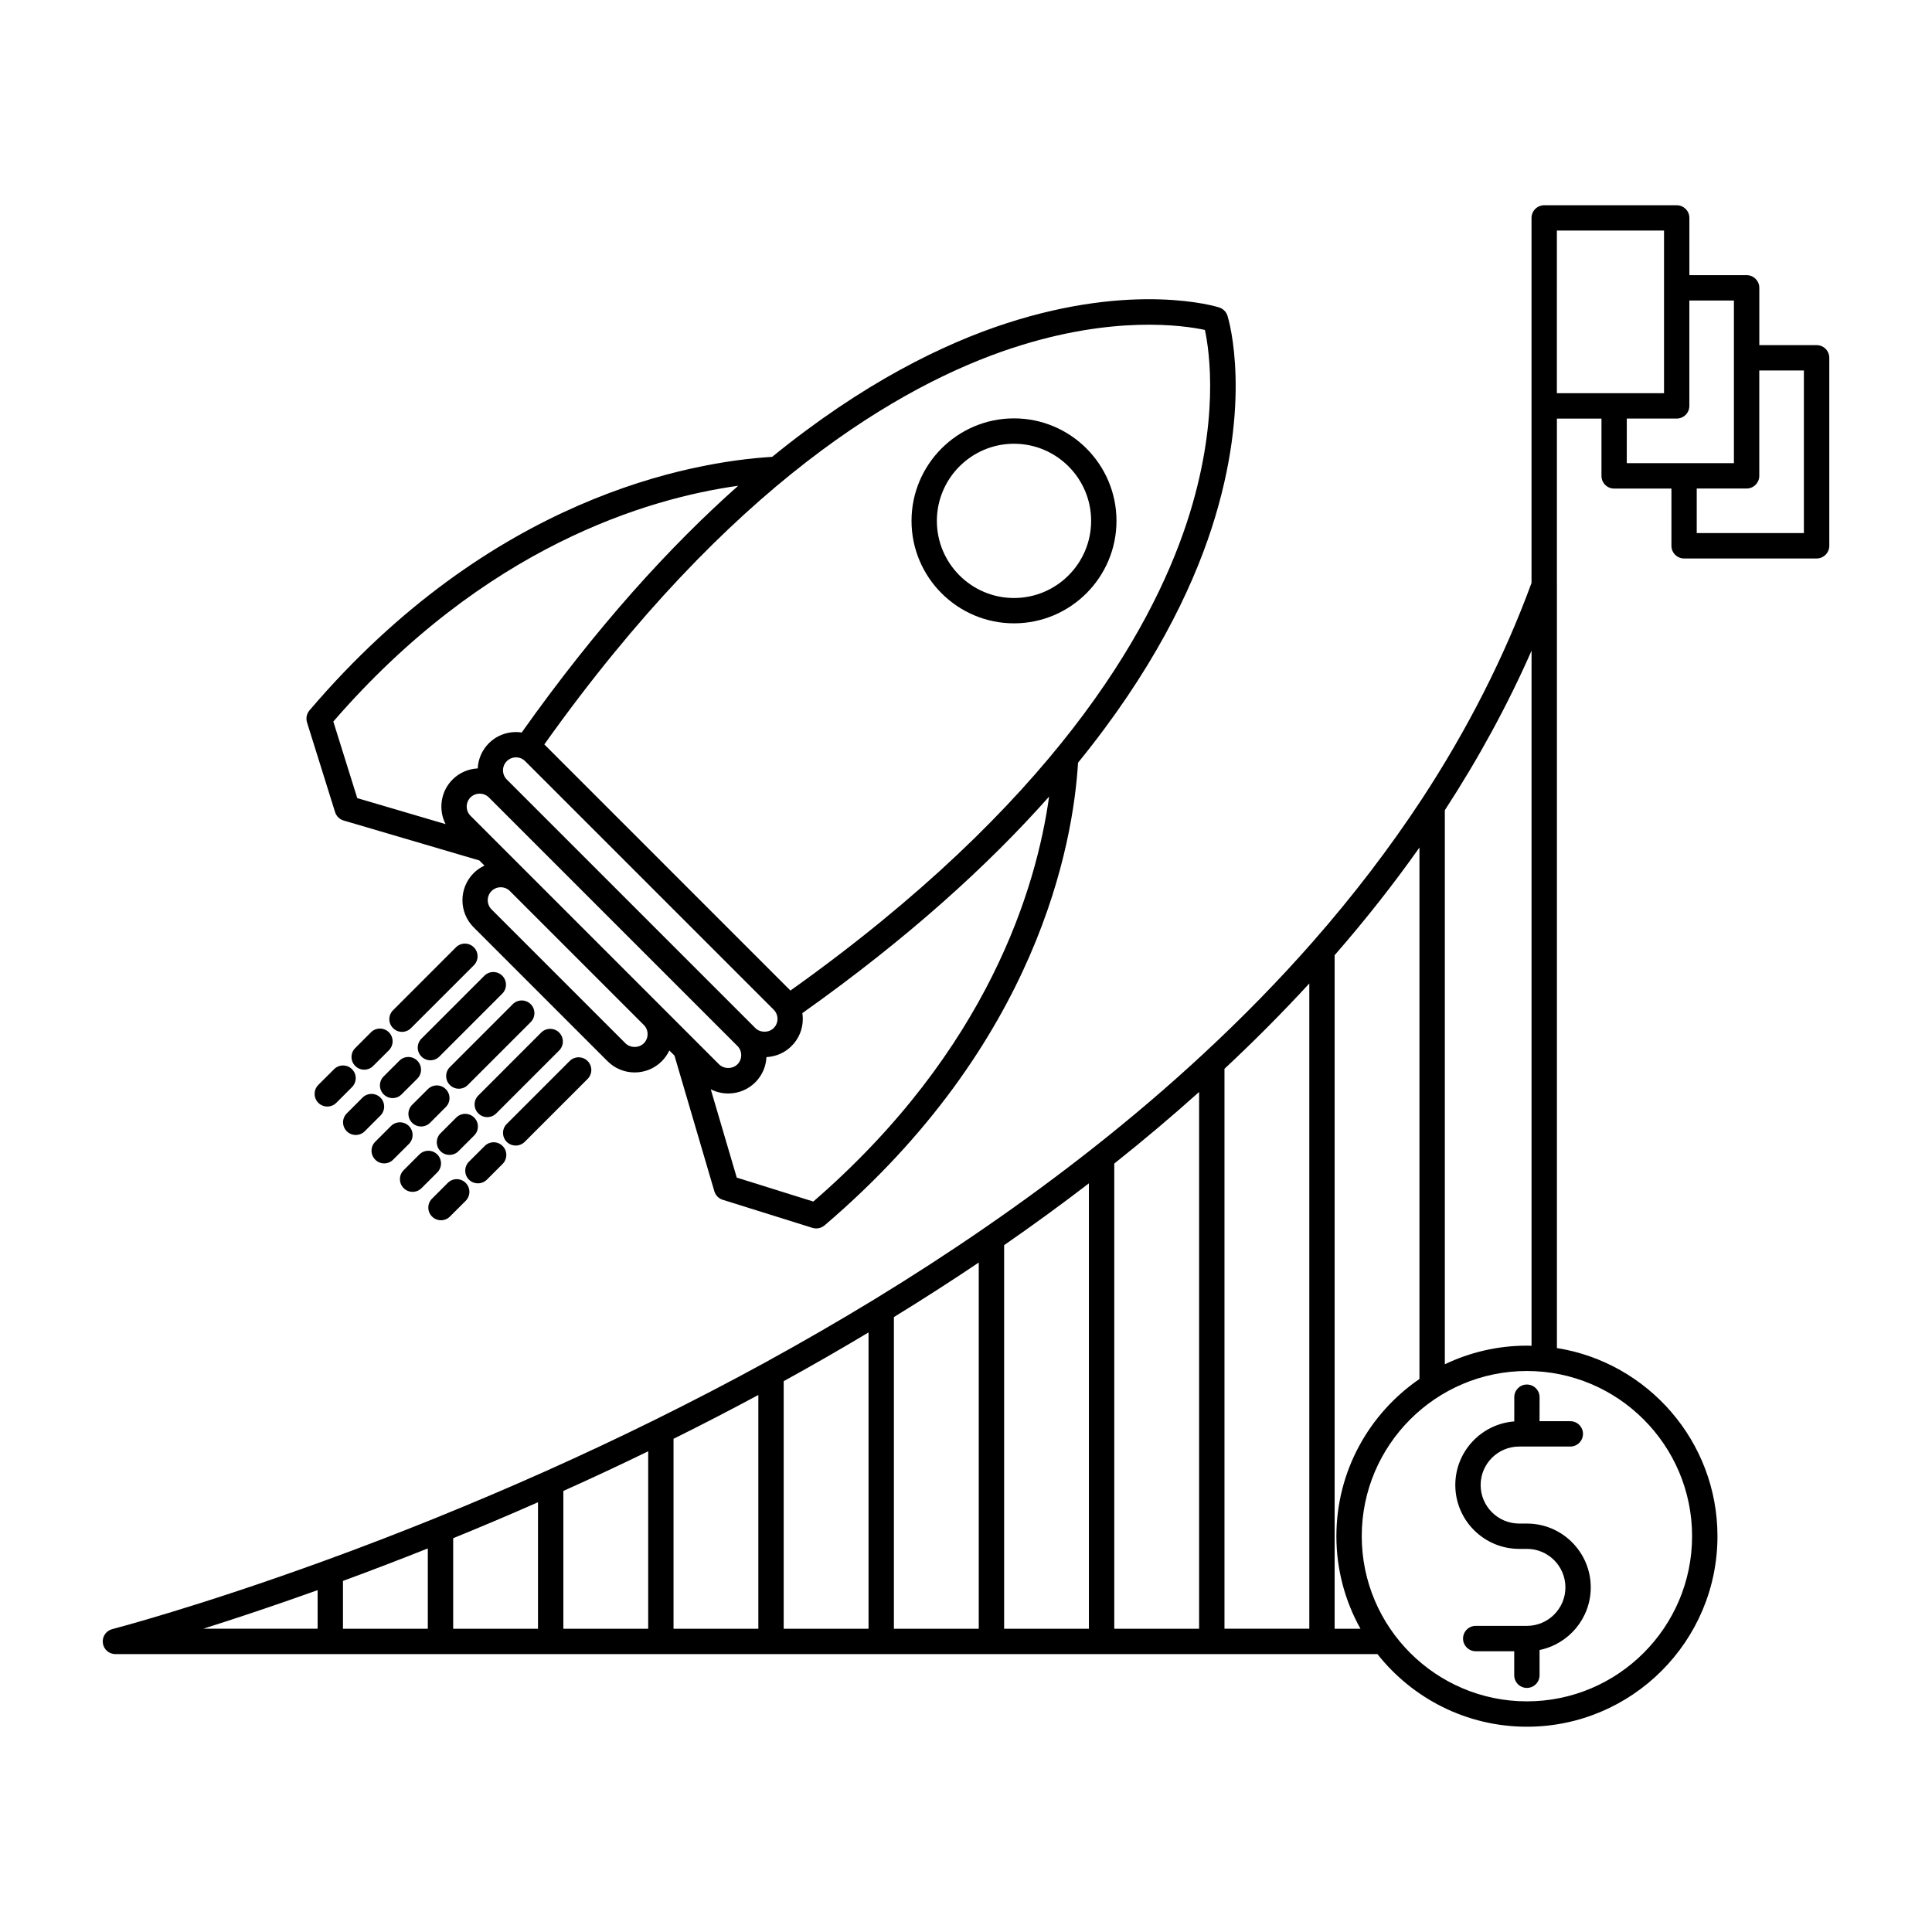 <?xml version="1.0" encoding="UTF-8"?>
<!-- Uploaded to: SVG Repo, www.svgrepo.com, Generator: SVG Repo Mixer Tools -->
<svg fill="#000000" width="800px" height="800px" version="1.1" viewBox="144 144 512 512" xmlns="http://www.w3.org/2000/svg">
 <g>
  <path d="m625.42 235.46h-15.184v-15.18c0-1.855-1.5-3.359-3.356-3.359h-15.176v-15.168c0-1.859-1.5-3.359-3.359-3.359h-35.109c-1.855 0-3.367 1.5-3.367 3.359v96.734c-7.176 19.543-16.969 38.84-29.113 57.359-0.004 0-0.004 0.004-0.004 0.012-0.016 0.012-0.016 0.02-0.023 0.023-8.43 12.836-18.156 25.555-28.902 37.785-8.852 10.078-18.59 20.047-28.965 29.652-9.043 8.402-18.801 16.73-28.996 24.773-9.219 7.273-18.988 14.465-29.035 21.375-9.191 6.344-18.965 12.676-29.043 18.836-9.273 5.652-19.059 11.309-29.066 16.797-9.344 5.117-19.129 10.195-29.066 15.113-9.352 4.625-19.109 9.211-29.004 13.645-0.02 0-0.039 0.012-0.059 0.02-0.004 0-0.016 0.012-0.02 0.012-9.41 4.207-19.184 8.367-29.043 12.359-0.051 0.023-0.105 0.051-0.156 0.07-9.77 3.945-19.523 7.703-28.984 11.145-33.789 12.324-56.418 18.219-56.645 18.273-1.637 0.43-2.707 2-2.492 3.68 0.211 1.684 1.641 2.941 3.336 2.941h56.93 0.02 0.016 29.172 0.02 0.016 29.16 0.016 0.02 29.164 0.016 0.02 29.156 0.02 0.02 29.164 0.02 0.02 29.164 0.016 0.023 29.156 0.02 0.016 29.172 0.016 0.02 29.172 0.016 0.02 14.664c9.254 11.707 23.574 19.242 39.621 19.242 27.836 0 50.492-22.645 50.492-50.488 0-25.137-18.477-46.039-42.547-49.863v-202.16c0-0.004-0.004-0.02-0.004-0.031v-44.117h11.812v15.176c0 1.859 1.5 3.359 3.356 3.359h15.184v15.168c0 1.855 1.5 3.359 3.356 3.359h35.121c1.855 0 3.356-1.508 3.356-3.359v-49.816c0.004-1.863-1.496-3.363-3.352-3.363zm-134.44 169.17v171h-22.48v-148.39c7.894-7.363 15.422-14.945 22.48-22.613zm-256.09 158.33c7.379-2.711 14.914-5.602 22.484-8.613v21.289h-22.484zm29.207-11.324c7.602-3.09 15.125-6.281 22.477-9.527v33.523h-22.477zm29.195-12.516c7.633-3.43 15.16-6.949 22.484-10.516v47.031h-22.484zm29.199-13.824c7.637-3.789 15.164-7.68 22.477-11.617v61.953h-22.477zm29.195-15.27c7.684-4.238 15.215-8.555 22.484-12.918v78.527h-22.484zm29.207-16.988c7.723-4.746 15.262-9.594 22.484-14.449v97.051h-22.484zm29.207-19.059c7.699-5.332 15.219-10.816 22.469-16.383v118.04h-22.469zm29.191-21.625c7.801-6.195 15.332-12.551 22.484-18.973v142.25h-22.484zm-211.12 113.05v10.223h-30.305c8.277-2.609 18.551-6.016 30.305-10.223zm269.52 10.227v-178.5c8.113-9.289 15.637-18.848 22.477-28.527v140.84c-13.281 9.109-22.012 24.379-22.012 41.664 0 8.898 2.324 17.262 6.379 24.527zm94.727-24.531c0 24.141-19.637 43.777-43.77 43.777-24.137 0-43.77-19.633-43.77-43.777 0-24.133 19.629-43.77 43.77-43.77 24.133 0.004 43.77 19.641 43.77 43.77zm-43.77-50.488c-7.785 0-15.164 1.785-21.754 4.938v-146.84c8.953-13.742 16.656-27.902 22.98-42.273v184.21c-0.41-0.012-0.812-0.035-1.227-0.035zm7.941-295.51h28.395v43.105h-13.195c-0.004 0-0.02-0.004-0.031-0.004-0.004 0-0.016 0.004-0.031 0.004h-15.141zm18.527 49.824h13.219c1.859 0 3.359-1.508 3.359-3.359v-27.926h11.812v43.105h-28.395zm46.93 30.344h-28.395v-11.809h13.219c1.855 0 3.356-1.5 3.356-3.359v-27.926h11.82z"/>
  <path d="m545.3 514.27-0.004 6.418c-8.723 0.676-15.625 7.961-15.625 16.859 0 9.336 7.594 16.922 16.922 16.922h2.055c5.629 0 10.203 4.574 10.203 10.207 0 5.621-4.574 10.195-10.203 10.195h-13.559c-1.859 0-3.367 1.512-3.367 3.367 0 1.855 1.512 3.359 3.367 3.359h10.195v6.359c0 1.855 1.508 3.359 3.359 3.359 1.855 0 3.356-1.508 3.356-3.359v-6.691c7.734-1.566 13.566-8.414 13.566-16.59 0-9.336-7.594-16.918-16.922-16.918h-2.055c-5.629 0-10.203-4.578-10.203-10.211 0-5.621 4.574-10.195 10.195-10.195h13.562c1.859 0 3.367-1.508 3.367-3.359 0-1.855-1.508-3.359-3.367-3.359h-8.148l0.012-6.359c0-1.855-1.512-3.359-3.367-3.359-1.844-0.004-3.34 1.5-3.34 3.356z"/>
  <path d="m412.72 309.19c14.973 0 27.16-12.184 27.16-27.16 0-14.973-12.188-27.156-27.16-27.156s-27.156 12.184-27.156 27.156c0 14.98 12.184 27.16 27.156 27.16zm0-47.594c11.266 0 20.441 9.168 20.441 20.441 0 11.27-9.168 20.441-20.441 20.441-11.27 0-20.441-9.164-20.441-20.441 0.008-11.273 9.172-20.441 20.441-20.441z"/>
  <path d="m232.8 359.22c0.332 1.066 1.184 1.906 2.262 2.223l35.969 10.586 1.355 1.355c-1.047 0.492-2.019 1.16-2.863 2-3.961 3.961-3.961 10.402 0 14.367l35.488 35.488c1.914 1.91 4.469 2.969 7.184 2.969 2.715 0 5.269-1.059 7.184-2.969 0.84-0.848 1.508-1.809 2-2.856l1.359 1.355 10.578 35.973c0.316 1.066 1.148 1.926 2.223 2.246l23.781 7.445c0.328 0.105 0.664 0.145 1.004 0.145 0.785 0 1.562-0.281 2.176-0.797 56.645-48.285 65.91-101.29 67.191-122.63 19.668-24.152 30.008-45.52 35.387-62.078 10.883-33.508 4.66-54.93 4.231-56.32 0-0.004 0-0.004-0.004-0.012 0-0.012-0.004-0.035-0.012-0.047-0.023-0.07-0.055-0.125-0.086-0.195-0.051-0.133-0.105-0.262-0.16-0.387-0.055-0.098-0.117-0.176-0.176-0.266s-0.117-0.188-0.191-0.273c-0.066-0.086-0.141-0.152-0.223-0.227-0.082-0.082-0.152-0.16-0.238-0.23-0.082-0.066-0.172-0.117-0.258-0.176-0.098-0.066-0.18-0.137-0.293-0.191-0.09-0.051-0.195-0.086-0.297-0.125-0.098-0.039-0.18-0.09-0.289-0.121-0.902-0.289-22.445-6.805-56.371 4.211-16.559 5.379-37.926 15.723-62.078 35.387-21.488 1.309-74.418 10.637-122.62 67.191-0.75 0.883-0.992 2.082-0.648 3.184zm45.508-13.504c0.645-0.645 1.508-1.004 2.43-1.004 0.926 0 1.789 0.352 2.434 1.004l65.867 65.867c0.645 0.641 1.004 1.508 1.004 2.43s-0.352 1.785-1.004 2.43c-1.285 1.289-3.57 1.289-4.863 0.012 0-0.012 0-0.012-0.004-0.012l-65.867-65.867c-1.34-1.344-1.336-3.527 0.004-4.859zm-7.184 8.613c0.922 0 1.785 0.352 2.43 0.996l65.867 65.867h0.004c1.34 1.34 1.34 3.523-0.004 4.871-1.285 1.285-3.57 1.285-4.863 0l-15.156-15.16c-0.012-0.012-0.02-0.023-0.035-0.035l-35.488-35.492c-0.012-0.012-0.023-0.023-0.035-0.035l-15.156-15.156c-1.34-1.34-1.34-3.527 0-4.867 0.648-0.637 1.512-0.988 2.438-0.988zm44.492 63.719c0 0.938-0.352 1.789-0.996 2.438-1.289 1.285-3.578 1.285-4.867 0l-35.488-35.488c-1.344-1.34-1.34-3.527 0-4.867 0.645-0.645 1.508-0.996 2.43-0.996 0.918 0 1.777 0.352 2.414 0.984l35.523 35.523c0.637 0.645 0.984 1.496 0.984 2.406zm43.922 44.375-20.289-6.344-6.891-23.406c1.414 0.719 2.992 1.113 4.629 1.113 2.719 0 5.269-1.059 7.184-2.969 1.855-1.859 2.828-4.242 2.949-6.672 2.519-0.133 4.875-1.152 6.664-2.949 1.914-1.91 2.969-4.465 2.969-7.184 0-0.52-0.051-1.023-0.121-1.523 28.137-19.949 49.375-39.336 65.391-57.379-3.336 23.98-16.059 67.098-62.484 107.31zm52.68-226.17c26.707-8.801 45.457-6.027 51.098-4.816 1.211 5.637 3.984 24.391-4.812 51.098-9.707 29.434-35.824 74.703-105.03 123.97l-65.223-65.227c49.258-69.199 94.531-95.316 123.96-105.03zm-72.586 36.477c-18.035 16.012-37.422 37.25-57.379 65.391-0.5-0.074-1.004-0.121-1.516-0.121-2.715 0-5.269 1.047-7.184 2.961-1.848 1.855-2.828 4.246-2.949 6.676-2.523 0.125-4.875 1.152-6.672 2.941-3.188 3.195-3.805 7.996-1.848 11.82l-23.41-6.891-6.34-20.289c40.199-46.426 83.32-59.141 107.3-62.488z"/>
  <path d="m279.89 410.12-16.668 16.668c-1.316 1.305-1.316 3.445 0 4.746 0.656 0.664 1.516 0.988 2.379 0.988 0.855 0 1.719-0.324 2.371-0.988l16.672-16.668c1.309-1.32 1.309-3.445 0-4.746-1.312-1.316-3.438-1.316-4.754 0z"/>
  <path d="m272.36 402.58-16.672 16.672c-1.309 1.316-1.309 3.441 0 4.742 0.656 0.664 1.516 0.992 2.371 0.992 0.863 0 1.719-0.328 2.379-0.992l16.668-16.668c1.309-1.305 1.309-3.441 0-4.746-1.305-1.309-3.434-1.309-4.746 0z"/>
  <path d="m264.83 395.05-16.668 16.672c-1.316 1.316-1.316 3.441 0 4.742 0.656 0.664 1.516 0.988 2.379 0.988 0.855 0 1.719-0.324 2.371-0.988l16.668-16.66c1.309-1.316 1.309-3.441 0-4.75-1.312-1.312-3.438-1.32-4.75-0.004z"/>
  <path d="m280.67 447.58c0.855 0 1.719-0.324 2.379-0.973l16.668-16.672c1.316-1.316 1.316-3.441 0-4.758-1.309-1.305-3.438-1.305-4.75 0l-16.672 16.672c-1.316 1.316-1.316 3.441 0 4.758 0.648 0.645 1.512 0.973 2.375 0.973z"/>
  <path d="m273.13 440.05c0.863 0 1.723-0.332 2.379-0.988l16.668-16.668c1.316-1.316 1.316-3.441 0-4.758-1.309-1.305-3.438-1.305-4.75 0l-16.668 16.68c-1.316 1.305-1.316 3.43 0 4.742 0.656 0.66 1.516 0.992 2.371 0.992z"/>
  <path d="m255.59 442.53c0.863 0 1.719-0.324 2.379-0.977l4.168-4.172c1.316-1.305 1.316-3.441 0-4.742-1.309-1.32-3.438-1.32-4.75 0l-4.168 4.156c-1.316 1.32-1.309 3.445 0 4.758 0.652 0.648 1.512 0.977 2.371 0.977z"/>
  <path d="m254.59 425.1c-1.309-1.316-3.441-1.316-4.75 0l-4.168 4.16c-1.316 1.32-1.316 3.441 0 4.758 0.656 0.648 1.516 0.988 2.379 0.988 0.863 0 1.719-0.336 2.371-0.988l4.172-4.16c1.312-1.316 1.312-3.441-0.004-4.758z"/>
  <path d="m242.31 417.57-4.168 4.172c-1.316 1.305-1.316 3.441 0 4.746 0.656 0.66 1.516 0.988 2.379 0.988 0.855 0 1.719-0.328 2.371-0.988l4.172-4.16c1.309-1.316 1.309-3.441 0-4.758-1.32-1.316-3.445-1.316-4.754 0z"/>
  <path d="m273.03 456.62 4.168-4.172c1.309-1.316 1.309-3.441 0-4.746-1.309-1.316-3.441-1.316-4.75 0l-4.172 4.16c-1.309 1.32-1.309 3.445 0 4.758 0.656 0.648 1.516 0.977 2.379 0.977 0.859 0 1.723-0.332 2.375-0.977z"/>
  <path d="m263.11 450.06c0.863 0 1.723-0.324 2.379-0.973l4.172-4.172c1.316-1.305 1.316-3.445 0-4.746-1.316-1.316-3.441-1.316-4.75 0l-4.168 4.16c-1.316 1.316-1.316 3.441 0 4.758 0.648 0.645 1.512 0.973 2.367 0.973z"/>
  <path d="m245.81 452.31c0.863 0 1.723-0.328 2.379-0.992l4.172-4.156c1.309-1.32 1.309-3.445 0-4.758-1.309-1.305-3.441-1.305-4.75 0l-4.168 4.172c-1.309 1.305-1.316 3.43 0 4.742 0.645 0.668 1.504 0.992 2.367 0.992z"/>
  <path d="m238.28 444.78c0.855 0 1.719-0.324 2.371-0.977l4.172-4.172c1.309-1.316 1.309-3.441 0-4.75-1.316-1.309-3.441-1.309-4.75 0l-4.168 4.172c-1.316 1.316-1.316 3.441 0 4.75 0.648 0.648 1.512 0.977 2.375 0.977z"/>
  <path d="m232.53 427.35-4.168 4.156c-1.309 1.32-1.309 3.445 0 4.758 0.656 0.656 1.516 0.977 2.379 0.977 0.863 0 1.719-0.324 2.379-0.977l4.168-4.172c1.309-1.316 1.309-3.441 0-4.742-1.316-1.32-3.441-1.32-4.758 0z"/>
  <path d="m260.87 467.38c0.855 0 1.719-0.324 2.371-0.988l4.172-4.16c1.309-1.316 1.309-3.441 0-4.75-1.316-1.32-3.441-1.32-4.75 0l-4.168 4.172c-1.316 1.305-1.316 3.441 0 4.742 0.656 0.66 1.52 0.984 2.375 0.984z"/>
  <path d="m253.34 459.85c0.863 0 1.719-0.324 2.379-0.988l4.168-4.16c1.316-1.316 1.316-3.441 0-4.758-1.309-1.305-3.438-1.305-4.75 0l-4.168 4.172c-1.309 1.305-1.309 3.445 0 4.746 0.656 0.664 1.508 0.988 2.371 0.988z"/>
 </g>
</svg>